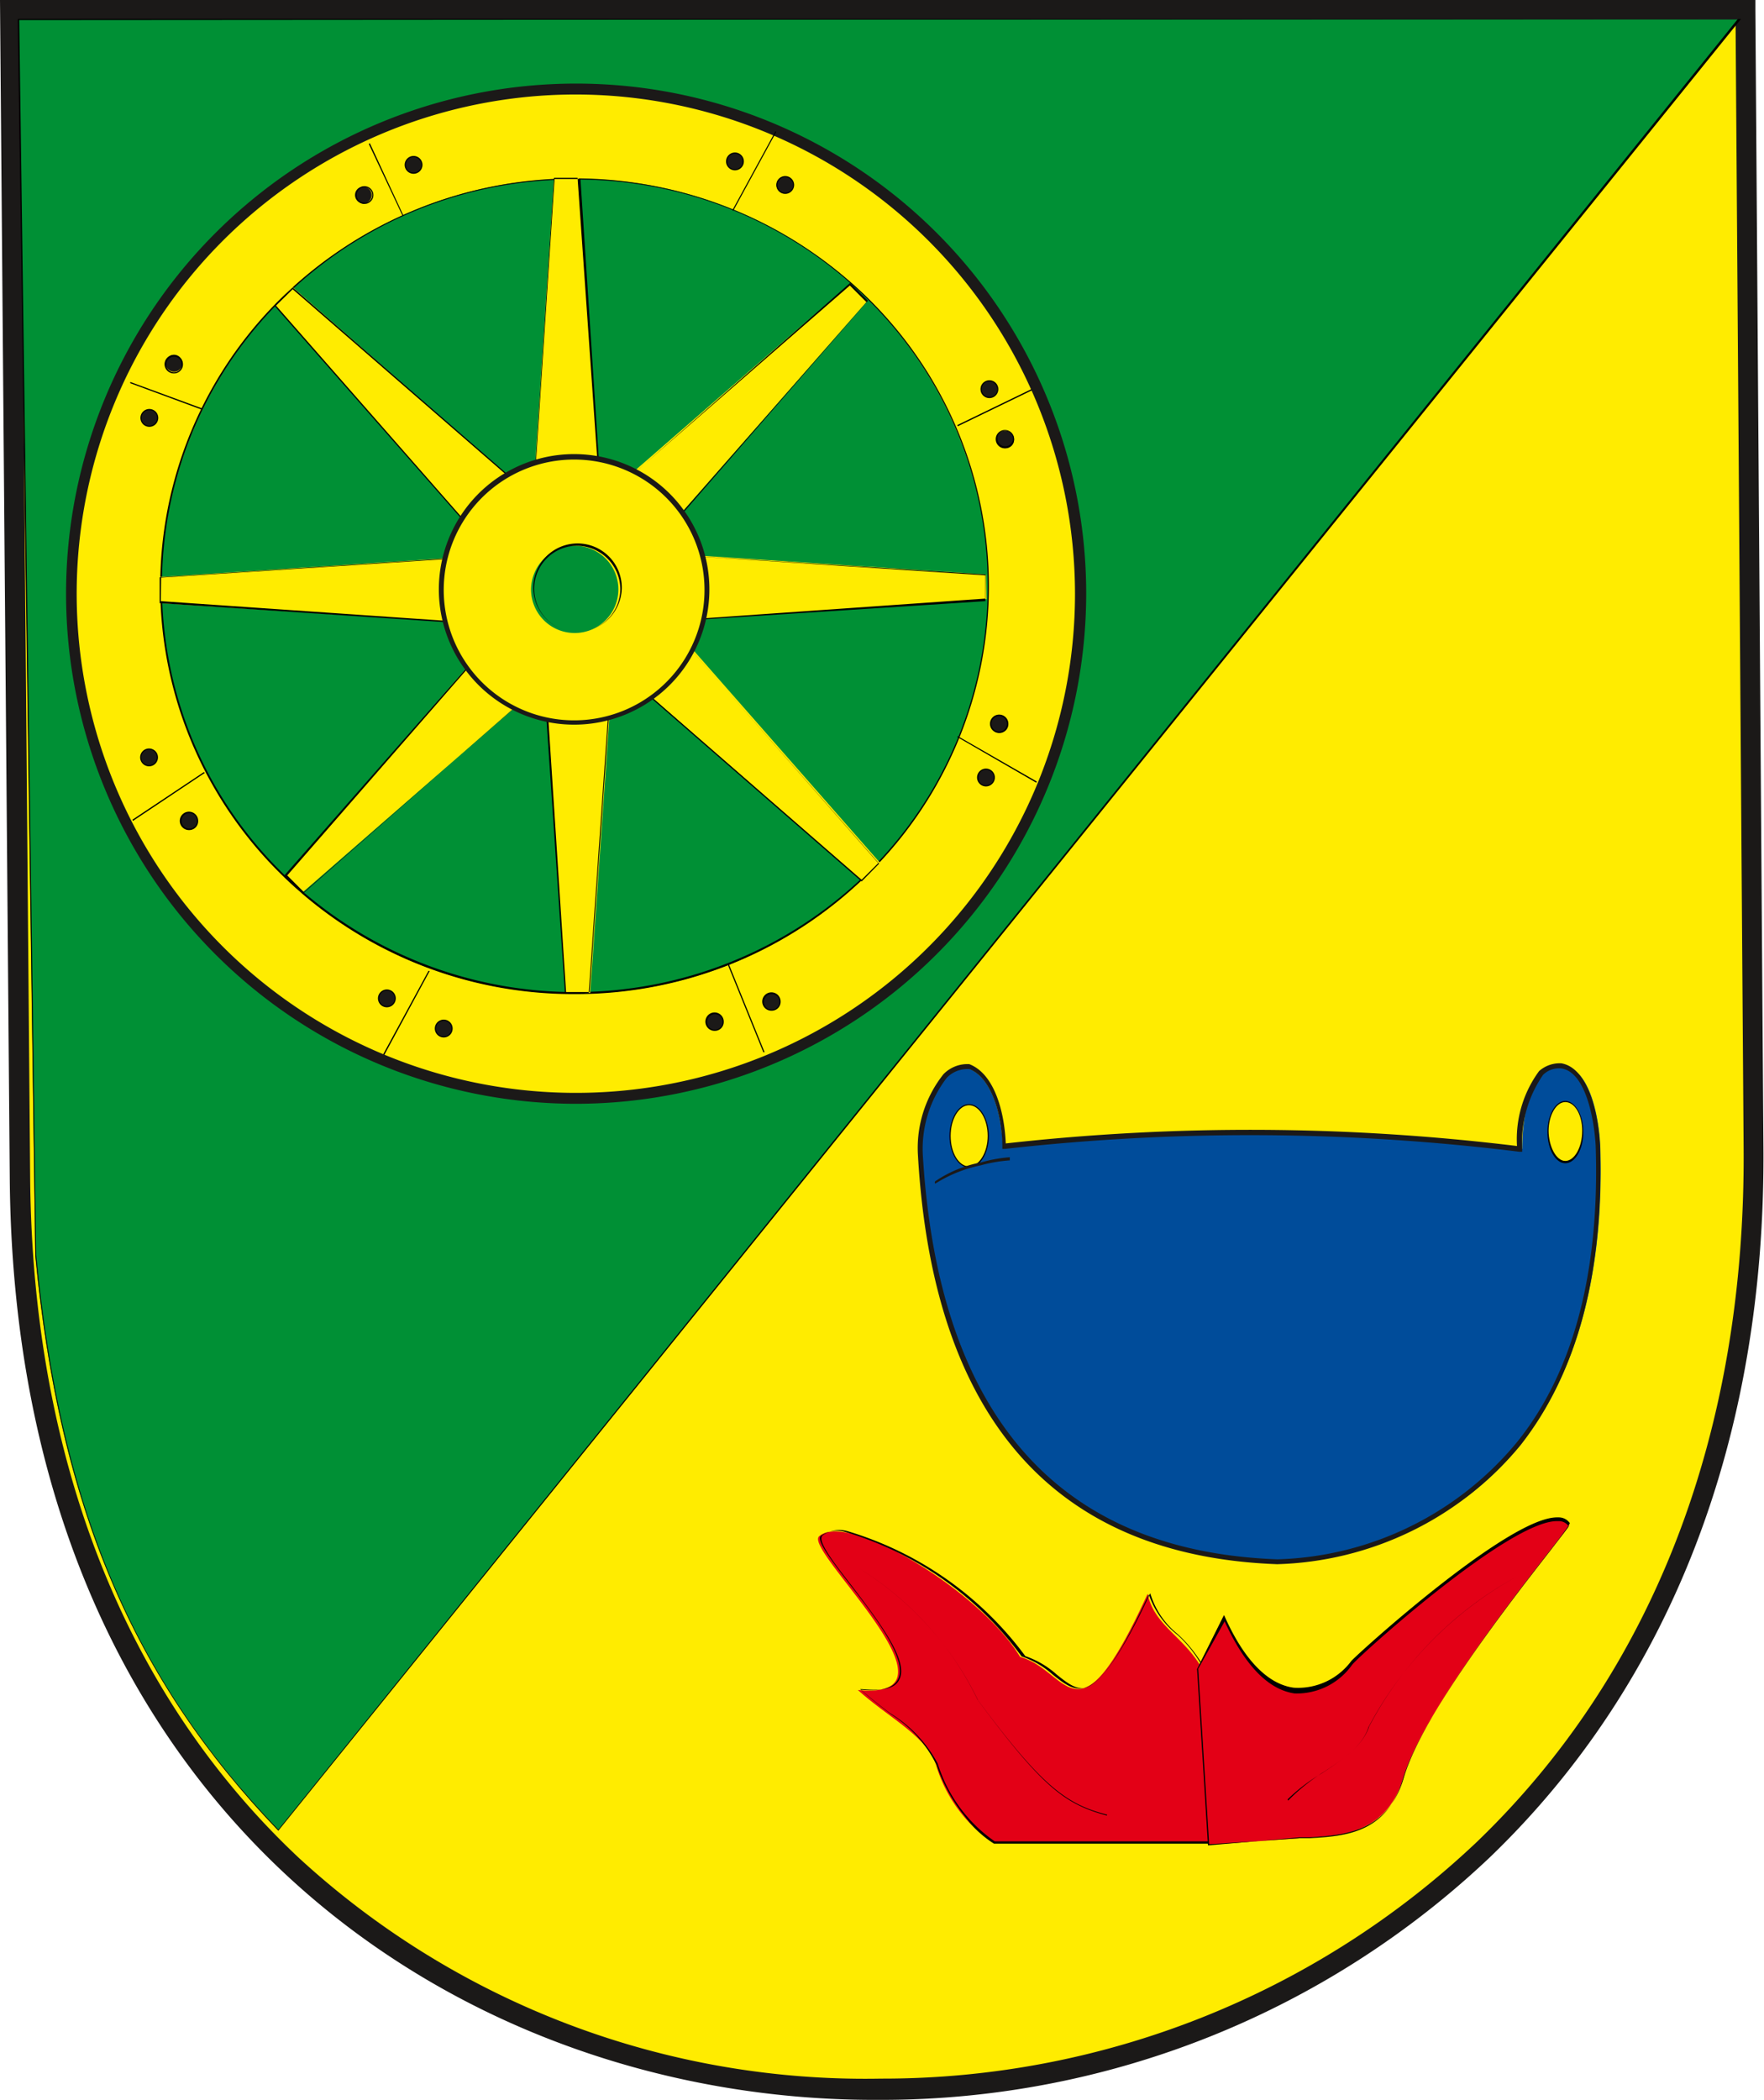 <svg xmlns="http://www.w3.org/2000/svg" version="1.1" xmlns:xlink="http://www.w3.org/1999/xlink" xmlns:svgjs="http://svgjs.dev/svgjs" width="61.42" height="73.11"><svg xmlns="http://www.w3.org/2000/svg" viewBox="0 0 61.42 73.11" width="61.42" height="73.11"><defs><style>.cls-1{fill:#ffec00;}.cls-1,.cls-3,.cls-4,.cls-5,.cls-6{fill-rule:evenodd;}.cls-2,.cls-4{fill:#1b1918;}.cls-3{fill:#009035;}.cls-5{fill:#e30016;}.cls-6{fill:#004c9a;}</style></defs><g id="SvgjsG1003" data-name="Vrstva 2"><g id="SvgjsG1002" data-name="Vrstva 1"><path class="cls-1" d="M.35.35H60.78l.28,39.58c.32,42.81-60,44.34-60.37,1.12Z"></path><path class="cls-2" d="M30.44,73.11C16,73.11.53,63.11.34,41.05L0,0H61.12V.35l.28,39.58c.08,10.12-3.22,18.67-9.52,24.73a30.79,30.79,0,0,1-21.2,8.45h-.25M.71.7,1.05,41c.08,9.82,3.31,18,9.34,23.67a29.14,29.14,0,0,0,20.29,7.7A30.08,30.08,0,0,0,51.4,64.15c6.17-5.92,9.39-14.3,9.31-24.21L60.43.7Z"></path><path class="cls-3" d="M.64.68l59.91,0L9.69,63.71C4.26,58.07,2,51.84,1.23,43.68Z"></path><path d="M9.69,63.74h0c-5.08-5.29-7.61-11.28-8.46-20L.62.66h0l60,0,0,0ZM.67.7l.59,43c.84,8.74,3.36,14.73,8.43,20L60.51.66Z"></path><path class="cls-1" d="M20.06,3.1A17.57,17.57,0,1,1,2.49,20.67,17.57,17.57,0,0,1,20.06,3.1"></path><path class="cls-2" d="M20.06,38.43A17.76,17.76,0,1,1,37.82,20.67,17.78,17.78,0,0,1,20.06,38.43m0-35.14A17.38,17.38,0,1,0,37.43,20.67,17.4,17.4,0,0,0,20.06,3.29"></path><path class="cls-1" d="M20,16.17a4.42,4.42,0,1,1-4.42,4.42A4.42,4.42,0,0,1,20,16.17"></path><path class="cls-2" d="M20,25.18a4.59,4.59,0,1,1,4.59-4.59A4.6,4.6,0,0,1,20,25.18m0-8.84a4.25,4.25,0,1,0,4.25,4.25A4.26,4.26,0,0,0,20,16.34"></path><path class="cls-3" d="M20,6.23A14.3,14.3,0,0,1,34.42,20.41,14.3,14.3,0,0,1,20,34.59,14.29,14.29,0,0,1,5.61,20.41,14.29,14.29,0,0,1,20,6.23"></path><path d="M20,34.61a14.47,14.47,0,0,1-10.2-4.16,14.05,14.05,0,0,1,0-20.08,14.6,14.6,0,0,1,20.41,0,14.05,14.05,0,0,1,0,20.08A14.48,14.48,0,0,1,20,34.61M20,6.25A14.39,14.39,0,0,0,9.84,10.4a14,14,0,0,0,0,20,14.57,14.57,0,0,0,20.35,0,14,14,0,0,0,0-20A14.4,14.4,0,0,0,20,6.25"></path><path class="cls-1" d="M5.58,20.09l9.89-.65a13.35,13.35,0,0,0,0,2.2L5.58,21Z"></path><path d="M15.51,21.66h0L5.56,21v-.9h0l9.91-.65v0a14.62,14.62,0,0,0,0,2.19ZM5.6,20.93l9.86.68a15.33,15.33,0,0,1,0-2.14l-9.85.64Z"></path><path class="cls-1" d="M34.33,20l-9.89-.65a13.34,13.34,0,0,1,0,2.2l9.91-.69Z"></path><path d="M24.4,21.57v0a14.57,14.57,0,0,0,0-2.19v0h0l9.91.65v.9h0Zm.06-2.19a15.43,15.43,0,0,1,0,2.15l9.86-.69V20Z"></path><path class="cls-1" d="M19.69,34.56l-.64-9.89a14.47,14.47,0,0,0,2.19,0l-.69,9.9Z"></path><path d="M19.67,34.58v0L19,24.65h0a14.56,14.56,0,0,0,2.19,0h0v0l-.69,9.92Zm-.6-9.89.64,9.85h.82l.69-9.86a14,14,0,0,1-2.15,0"></path><path class="cls-1" d="M19.29,6.2l-.65,9.9a14.6,14.6,0,0,1,2.2,0l-.69-9.9Z"></path><path d="M20.86,16.14h0a14.69,14.69,0,0,0-2.2,0h0v0l.65-9.91h.9v0ZM19.8,16a8.4,8.4,0,0,1,1,.05l-.69-9.86h-.82l-.64,9.84c.34,0,.74,0,1.13,0"></path><path class="cls-1" d="M9.93,30.48,16.47,23A15,15,0,0,0,18,24.57l-7.49,6.52Z"></path><path d="M10.54,31.12l-.64-.64h0L16.47,23v0A17.51,17.51,0,0,0,18,24.56h0l0,0ZM10,30.48l.58.58L18,24.57a14.59,14.59,0,0,1-1.53-1.51Z"></path><path class="cls-1" d="M30.65,30.05,24.11,22.6a14.12,14.12,0,0,1-1.57,1.54L30,30.66Z"></path><path d="M30,30.69h0l-7.51-6.54h0a15.18,15.18,0,0,0,1.56-1.54l0,0v0l6.56,7.46Zm-7.46-6.55L30,30.63l.58-.58-6.51-7.42a14.59,14.59,0,0,1-1.53,1.51"></path><path class="cls-1" d="M30.2,10.48l-6.54,7.45a15,15,0,0,0-1.56-1.54l7.49-6.51Z"></path><path d="M23.66,18h0a14.23,14.23,0,0,0-1.56-1.54l0,0h0L29.6,9.85h0l.62.62v0Zm-1.53-1.57a14.6,14.6,0,0,1,1.53,1.51l6.51-7.42-.58-.58Z"></path><path class="cls-1" d="M9.58,10.64l6.54,7.45a15,15,0,0,1,1.56-1.54L10.19,10Z"></path><path d="M16.12,18.12,9.55,10.64l.64-.63h0l7.51,6.53,0,0a15.16,15.16,0,0,0-1.56,1.54ZM9.61,10.64l6.51,7.42a14.59,14.59,0,0,1,1.53-1.51l-7.46-6.48Z"></path><path class="cls-1" d="M20,15.9a4.63,4.63,0,1,1-4.62,4.63A4.62,4.62,0,0,1,20,15.9"></path><path class="cls-2" d="M20,25.23a4.71,4.71,0,1,1,4.7-4.7,4.71,4.71,0,0,1-4.7,4.7M20,16a4.54,4.54,0,1,0,4.53,4.54A4.54,4.54,0,0,0,20,16"></path><path class="cls-3" d="M20.06,19a1.52,1.52,0,1,1-1.57,1.52A1.54,1.54,0,0,1,20.06,19"></path><path d="M20.06,22a1.54,1.54,0,1,1,1.59-1.53A1.56,1.56,0,0,1,20.06,22m0-3a1.5,1.5,0,1,0,1.54,1.5A1.53,1.53,0,0,0,20.06,19"></path><polygon points="14.01 7.5 12.84 5.01 12.88 4.99 14.04 7.49 14.01 7.5"></polygon><polygon points="25.53 7.34 25.5 7.32 27 4.57 27.03 4.59 25.53 7.34"></polygon><polygon points="33.35 14.84 33.33 14.8 35.91 13.55 35.93 13.59 33.35 14.84"></polygon><polygon points="36.08 27.25 33.33 25.66 33.35 25.63 36.1 27.21 36.08 27.25"></polygon><polygon points="26.58 36.64 25.33 33.56 25.37 33.55 26.62 36.63 26.58 36.64"></polygon><polygon points="13.38 36.73 13.34 36.71 14.92 33.8 14.96 33.81 13.38 36.73"></polygon><polygon points="4.63 28.58 4.61 28.54 7.1 26.88 7.13 26.91 4.63 28.58"></polygon><polygon points="7.02 14.26 4.53 13.34 4.54 13.3 7.04 14.22 7.02 14.26"></polygon><path class="cls-4" d="M13.47,34.47a.29.29,0,0,1,0,.58.29.29,0,1,1,0-.58"></path><path d="M13.47,35.07a.31.31,0,1,1,.31-.31.31.31,0,0,1-.31.31m0-.58a.27.27,0,1,0,0,.54.27.27,0,0,0,0-.54"></path><path class="cls-4" d="M5.2,14.26a.29.29,0,1,1-.29.29.29.29,0,0,1,.29-.29"></path><path d="M5.2,14.86a.31.31,0,1,1,.31-.31.31.31,0,0,1-.31.31m0-.58a.27.27,0,1,0,.27.27.27.27,0,0,0-.27-.27"></path><path class="cls-4" d="M6.06,12.35a.3.3,0,0,1,.29.3.29.29,0,0,1-.58,0,.3.3,0,0,1,.29-.3"></path><path d="M6.06,13a.32.32,0,1,1,.31-.31.31.31,0,0,1-.31.31m0-.58a.27.27,0,1,0,.27.27.27.27,0,0,0-.27-.27"></path><path class="cls-4" d="M5.19,26.08a.29.29,0,1,1-.29.29.29.29,0,0,1,.29-.29"></path><path d="M5.19,26.68a.31.31,0,1,1,.31-.31.31.31,0,0,1-.31.31m0-.58a.27.27,0,1,0,.27.27.27.27,0,0,0-.27-.27"></path><path class="cls-4" d="M6.59,28.29a.29.29,0,1,1-.29.29.29.29,0,0,1,.29-.29"></path><path d="M6.59,28.9a.32.32,0,1,1,.31-.32.31.31,0,0,1-.31.32m0-.59a.27.27,0,1,0,.27.27.27.27,0,0,0-.27-.27"></path><path class="cls-4" d="M12.65,6.5a.29.29,0,1,1-.29.29.29.29,0,0,1,.29-.29"></path><path d="M12.65,7.1A.31.31,0,1,1,13,6.79a.31.31,0,0,1-.31.31m0-.58a.27.27,0,1,0,.27.27.27.27,0,0,0-.27-.27"></path><path class="cls-4" d="M14.4,5.45a.29.29,0,1,1-.29.29.29.29,0,0,1,.29-.29"></path><path d="M14.4,6.05a.31.31,0,1,1,.31-.31.31.31,0,0,1-.31.31m0-.58a.27.27,0,1,0,.27.27.27.27,0,0,0-.27-.27"></path><path class="cls-4" d="M25.59,5.33a.29.29,0,1,1-.29.29.29.29,0,0,1,.29-.29"></path><path d="M25.59,5.93a.31.31,0,1,1,.31-.31.31.31,0,0,1-.31.31m0-.58a.27.27,0,1,0,.27.27.27.27,0,0,0-.27-.27"></path><path class="cls-4" d="M27.34,6.15a.29.29,0,1,1-.3.29.29.29,0,0,1,.3-.29"></path><path d="M27.34,6.75a.31.31,0,1,1,.31-.31.31.31,0,0,1-.31.31m0-.58a.27.27,0,1,0,.27.27.28.28,0,0,0-.27-.27"></path><path class="cls-4" d="M34.45,13.26a.29.29,0,1,1-.3.29.29.29,0,0,1,.3-.29"></path><path d="M34.45,13.86a.31.31,0,1,1,.31-.31.31.31,0,0,1-.31.31m0-.58a.27.27,0,1,0,.27.27.28.28,0,0,0-.27-.27"></path><path class="cls-4" d="M35,15a.3.3,0,1,1-.29.3A.29.29,0,0,1,35,15"></path><path d="M35,15.61a.32.32,0,1,1,.31-.31.31.31,0,0,1-.31.31M35,15a.27.27,0,1,0,.27.27A.27.27,0,0,0,35,15"></path><path class="cls-4" d="M34.8,24.91a.3.3,0,0,1,.29.29.3.3,0,1,1-.29-.29"></path><path d="M34.79,25.52a.32.32,0,1,1,.32-.32.31.31,0,0,1-.32.32m0-.59a.27.27,0,0,0,0,.54.27.27,0,0,0,0-.54"></path><path class="cls-4" d="M24.89,35.28a.3.3,0,0,1,.29.3.29.29,0,0,1-.58,0,.3.3,0,0,1,.29-.3"></path><path d="M24.89,35.89a.32.32,0,1,1,.31-.31.31.31,0,0,1-.31.31m0-.58a.27.27,0,0,0-.27.27.27.27,0,1,0,.54,0,.27.27,0,0,0-.27-.27"></path><path class="cls-4" d="M26.87,34.58a.3.3,0,0,1,.29.3.29.29,0,0,1-.58,0,.3.3,0,0,1,.29-.3"></path><path d="M26.87,35.19a.32.32,0,1,1,.31-.31.31.31,0,0,1-.31.31m0-.58a.27.27,0,1,0,.27.27.27.27,0,0,0-.27-.27"></path><path class="cls-4" d="M34.33,26.78a.29.29,0,1,1-.29.29.29.29,0,0,1,.29-.29"></path><path d="M34.33,27.38a.31.31,0,1,1,.31-.31.31.31,0,0,1-.31.31m0-.58a.27.27,0,1,0,.27.27.27.27,0,0,0-.27-.27"></path><path class="cls-4" d="M15.45,35.52a.29.29,0,1,1-.29.29.29.29,0,0,1,.29-.29"></path><path d="M15.45,36.12a.31.31,0,1,1,.31-.31.31.31,0,0,1-.31.31m0-.58a.27.27,0,1,0,.27.27.27.27,0,0,0-.27-.27"></path><path class="cls-5" d="M42.11,58.5l.3,5.67-7.82,0a5,5,0,0,1-2-2.73c-.33-1-1.67-1.65-2.72-2.6,4,.38-1.9-4.86-1.35-5.35,1-.9,5.65,1.94,7,4.2,1.7.45,1.95,3.25,4.44-2.2.24,1.22,1.52,1.58,2.08,3"></path><path d="M42.43,64.19h0l-7.82,0h0a3.72,3.72,0,0,1-1-.93,5.81,5.81,0,0,1-1-1.81A4.38,4.38,0,0,0,31,59.67c-.35-.27-.71-.55-1.05-.86l0,0h.07c.7.06,1.13,0,1.29-.33.36-.65-.77-2.11-1.67-3.29-.67-.86-1.19-1.55-1-1.73a1,1,0,0,1,.87-.15,11.93,11.93,0,0,1,6.19,4.35,3.17,3.17,0,0,1,1.09.64c.36.29.68.54,1,.46s1-.56,2.26-3.29l0-.06v.06A2.87,2.87,0,0,0,41,56.89a4.66,4.66,0,0,1,1.14,1.6h0Zm-7.83-.08,7.79,0-.31-5.64A4.28,4.28,0,0,0,41,56.92,3,3,0,0,1,40,55.51c-1,2.14-1.65,3.11-2.26,3.26-.39.09-.71-.17-1.09-.47a3.11,3.11,0,0,0-1.08-.63h0a11.76,11.76,0,0,0-6.16-4.34,1,1,0,0,0-.83.14c-.17.16.39.89,1,1.68.92,1.18,2.05,2.66,1.68,3.33-.16.3-.58.41-1.28.35.33.29.67.56,1,.81a4.59,4.59,0,0,1,1.67,1.76,5.14,5.14,0,0,0,2,2.72"></path><path class="cls-5" d="M42.61,56.25l-.91,1.84.38,6.14L45.23,64c1.19-.09,3,0,3.63-2.09.82-2.81,5.83-8.74,5.78-8.81-.86-1.34-7.24,4.39-7.58,4.76-.83,1-2.86,2-4.45-1.6"></path><path d="M42.06,64.25v0l-.38-6.14h0l.94-1.88v0c.67,1.53,1.51,2.41,2.43,2.53a2.31,2.31,0,0,0,2-.93c.25-.28,5.46-5,7.16-5h.07a.47.47,0,0,1,.38.2s0,.06-.62.86c-1.35,1.73-4.52,5.8-5.16,8-.56,1.93-2.14,2-3.28,2.08l-.36,0Zm-.34-6.15.38,6.11L45.23,64l.36,0c1.2-.07,2.69-.15,3.25-2.05.64-2.19,3.81-6.26,5.17-8,.32-.42.58-.75.61-.81a.41.41,0,0,0-.34-.18h-.07c-1.69,0-6.88,4.68-7.13,5a2.36,2.36,0,0,1-2,1c-.93-.13-1.75-1-2.44-2.51Z"></path><path d="M38.55,63.18c-1.43-.36-2.28-1-4.51-4h0a11,11,0,0,0-4.25-4.65l0,0a11.08,11.08,0,0,1,4.27,4.68c2.23,3,3,3.6,4.48,4Z"></path><path d="M44.85,62.69l0,0A6.78,6.78,0,0,1,46,61.75c.71-.46,1.44-.94,1.65-1.62a12.86,12.86,0,0,1,5.16-5.24l0,0a12.7,12.7,0,0,0-5.14,5.22c-.22.69-.95,1.17-1.66,1.64a6.3,6.3,0,0,0-1.18.9"></path><path class="cls-6" d="M35,39.9a76.56,76.56,0,0,1,18,.1c0-1.27.33-3,1.46-2.89.9.14,1.21,1.77,1.26,2.79.29,8.89-3.91,13.91-11.17,14.47C37.34,54.12,32.63,50,32,40.19c0-1.43.54-3.11,1.7-3,.88.32,1.19,1.73,1.22,2.76"></path><path class="cls-2" d="M44.48,54.46c-7.76-.28-12-5.08-12.52-14.26a4.13,4.13,0,0,1,.89-2.8,1.16,1.16,0,0,1,.9-.35h0c.86.33,1.22,1.62,1.27,2.76a76.72,76.72,0,0,1,17.8.09,4,4,0,0,1,.77-2.61,1.09,1.09,0,0,1,.77-.27c.9.15,1.29,1.64,1.35,2.88.14,4.4-.79,7.9-2.77,10.42a11.41,11.41,0,0,1-8.48,4.14M33.69,37.22a1,1,0,0,0-.72.3,4.06,4.06,0,0,0-.84,2.67c.54,9.08,4.7,13.82,12.35,14.1a11.23,11.23,0,0,0,8.34-4.08c2-2.48,2.88-6,2.74-10.3-.05-.95-.35-2.58-1.19-2.71a.79.79,0,0,0-.64.22A4.14,4.14,0,0,0,53,40v.1h-.1A76.28,76.28,0,0,0,35,40h-.1v-.09c0-1-.35-2.38-1.15-2.69h0"></path><path class="cls-1" d="M33.74,38.46c.37,0,.67.49.67,1.09s-.3,1.08-.67,1.08-.66-.48-.66-1.08.3-1.09.66-1.09"></path><path d="M33.74,40.65c-.37,0-.68-.49-.68-1.1s.31-1.11.68-1.11.69.5.69,1.11-.31,1.1-.69,1.1m0-2.17c-.35,0-.64.48-.64,1.07s.29,1.06.64,1.06.65-.48.65-1.06-.29-1.07-.65-1.07"></path><path class="cls-1" d="M54.5,38.35c.34,0,.61.47.61,1.06s-.27,1.07-.61,1.07-.6-.48-.6-1.07.27-1.06.6-1.06"></path><path d="M54.5,40.5c-.34,0-.62-.49-.62-1.09s.28-1.08.62-1.08.63.48.63,1.08-.28,1.09-.63,1.09m0-2.13c-.32,0-.58.47-.58,1s.26,1.05.58,1.05.59-.47.59-1.05-.27-1-.59-1"></path><path class="cls-2" d="M32.56,41.21a.08.08,0,0,1,0-.08,4.22,4.22,0,0,1,1.6-.66,5.19,5.19,0,0,1,1-.18v.11a5.06,5.06,0,0,0-1,.17,4.77,4.77,0,0,0-1.53.6v0Z"></path></g></g></svg><style>@media (prefers-color-scheme: light) { :root { filter: none; } }
@media (prefers-color-scheme: dark) { :root { filter: none; } }
</style></svg>